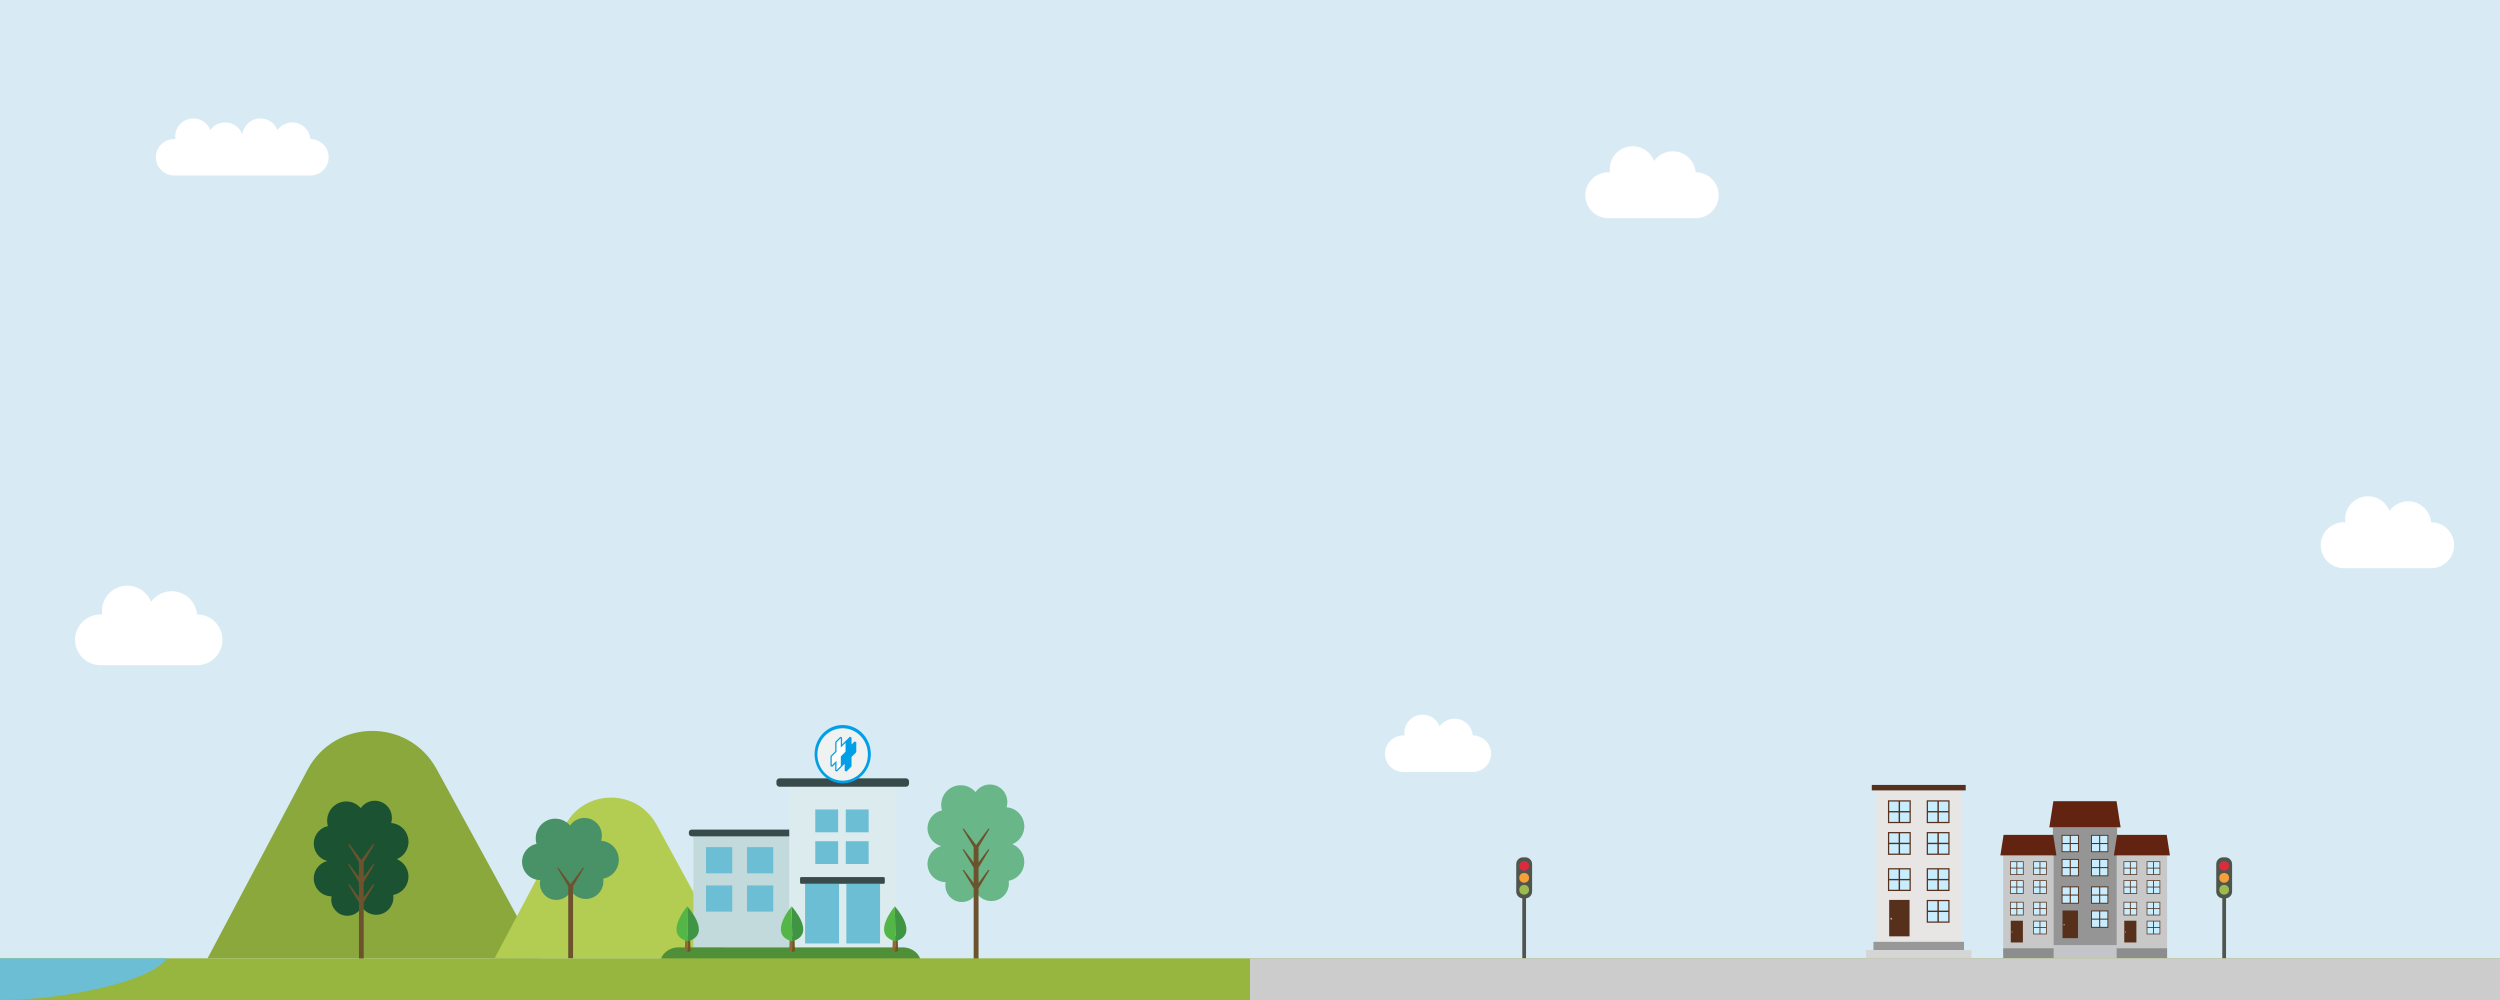 <?xml version="1.0" encoding="utf-8"?>
<!-- Generator: Adobe Illustrator 15.1.0, SVG Export Plug-In . SVG Version: 6.00 Build 0)  -->
<!DOCTYPE svg PUBLIC "-//W3C//DTD SVG 1.1//EN" "http://www.w3.org/Graphics/SVG/1.1/DTD/svg11.dtd">
<svg version="1.1" id="レイヤー_1" xmlns="http://www.w3.org/2000/svg" xmlns:xlink="http://www.w3.org/1999/xlink" x="0px"
	 y="0px" width="1200px" height="480px" viewBox="0 0 1200 480" enable-background="new 0 0 1200 480" xml:space="preserve">
<rect fill-rule="evenodd" clip-rule="evenodd" fill="#D8EBF4" width="1200" height="480"/>
<path fill="#FFFFFF" d="M1177.97,261.72c0-6.09-4.93-11.02-11.02-11.02h-0.04c-0.48-5.64-5.21-10.08-10.97-10.08
	c-3.71,0-6.99,1.83-8.98,4.64c-1.59-4.13-5.6-7.06-10.28-7.06c-6.09,0-11.02,4.93-11.02,11.02c0,0.51,0.04,1.02,0.1,1.51
	c-0.25-0.02-0.51-0.03-0.78-0.03c-6.08,0-11.01,4.93-11.01,11.02c0,6.08,4.93,11.01,11.01,11.01h42.51v-0.01
	C1173.33,272.44,1177.97,267.62,1177.97,261.72z"/>
<path fill="#FFFFFF" d="M106.78,307.11c0-6.73-5.45-12.18-12.17-12.18h-0.05c-0.53-6.24-5.75-11.14-12.13-11.14
	c-4.09,0-7.71,2.03-9.92,5.13c-1.76-4.56-6.18-7.8-11.36-7.8c-6.73,0-12.18,5.45-12.18,12.18c0,0.56,0.05,1.12,0.12,1.67
	c-0.28-0.02-0.57-0.04-0.86-0.04c-6.73,0-12.18,5.45-12.18,12.18c0,6.72,5.45,12.17,12.18,12.17H95.2v-0.01
	C101.65,318.96,106.78,313.63,106.78,307.11z"/>
<path fill="#FFFFFF" d="M149.01,66.76h-0.03c-0.38-4.47-4.13-7.99-8.7-7.99c-2.94,0-5.53,1.45-7.11,3.68
	c-1.27-3.27-4.44-5.6-8.15-5.6c-4.51,0-8.21,3.41-8.68,7.79c-1.19-3.41-4.42-5.87-8.24-5.87c-2.94,0-5.54,1.45-7.12,3.68
	c-1.26-3.27-4.43-5.6-8.15-5.6c-4.82,0-8.73,3.91-8.73,8.74c0,0.4,0.03,0.8,0.08,1.19c-0.2-0.01-0.41-0.02-0.61-0.02
	c-4.83,0-8.74,3.91-8.74,8.73c0,4.82,3.91,8.73,8.74,8.73h32.18h1.51h32.18v-0.01c4.62-0.22,8.31-4.04,8.31-8.72
	C157.75,70.67,153.84,66.76,149.01,66.76z"/>
<path fill="#8BA83C" d="M99.61,460.02h159.6l-49.63-90.86c-13.44-24.61-48.86-24.39-62,0.38L99.61,460.02z"/>
<path fill="#B2CD51" d="M350.2,460.02l-35.08-64.23c-9.5-17.39-34.54-17.24-43.82,0.28l-33.91,63.95H350.2z"/>
<g>
	<g>
		<g>
			<g>
				<rect x="376.11" y="399.5" fill="#C2DADC" width="53.63" height="55.34"/>
			</g>
			<g>
				<rect x="332.82" y="399.89" fill="#C2DADC" width="44.38" height="54.95"/>
			</g>
			<g>
				<rect x="358.57" y="406.63" fill="#6CBED4" width="12.59" height="12.57"/>
			</g>
			<g>
				<path fill="#374B4A" d="M332.13,398.2c-0.81,0-1.47,0.53-1.47,1.19v0.87c0,0.66,0.66,1.19,1.47,1.19h49.04v-3.25H332.13z"/>
			</g>
			<g>
				<rect x="338.89" y="406.63" fill="#6CBED4" width="12.59" height="12.57"/>
			</g>
			<g>
				<polygon fill="#DCEBEE" points="378.84,374.43 378.84,389.95 378.84,455.49 430.18,455.49 430.18,389.95 430.18,374.43 				"/>
			</g>
			<g>
				<rect x="386.45" y="424.25" fill="#6CBED4" width="16.3" height="28.62"/>
				<rect x="406.25" y="424.25" fill="#6CBED4" width="16.18" height="28.62"/>
			</g>
			<g>
				<path fill="#374B4A" d="M436.34,376.15c0,0.81-0.66,1.47-1.47,1.47h-60.73c-0.81,0-1.46-0.66-1.46-1.47v-1.07
					c0-0.81,0.65-1.47,1.46-1.47h60.73c0.81,0,1.47,0.66,1.47,1.47V376.15z"/>
			</g>
			<g>
				<path fill-rule="evenodd" clip-rule="evenodd" fill="#00A0E9" d="M404.5,348c-7.46,0-13.5,6.27-13.5,14s6.04,14,13.5,14
					s13.5-6.27,13.5-14S411.96,348,404.5,348z M404.5,350.54c2.95,0,5.73,1.19,7.81,3.36c2.09,2.16,3.24,5.04,3.24,8.1
					s-1.15,5.94-3.24,8.1c-2.08,2.17-4.86,3.36-7.81,3.36s-5.73-1.19-7.81-3.36c-2.09-2.16-3.24-5.04-3.24-8.1s1.15-5.94,3.24-8.1
					C398.77,351.73,401.55,350.54,404.5,350.54z"/>
			</g>
			<g>
				<path fill="#374B4A" d="M424.7,423.65c0,0.31-0.26,0.56-0.57,0.56h-39.54c-0.31,0-0.57-0.25-0.57-0.56v-2.08
					c0-0.32,0.26-0.57,0.57-0.57h39.54c0.31,0,0.57,0.25,0.57,0.57V423.65z"/>
			</g>
			<g>
				<rect x="358.57" y="425" fill="#6CBED4" width="12.59" height="12.57"/>
			</g>
			<g>
				<rect x="338.89" y="425" fill="#6CBED4" width="12.59" height="12.57"/>
			</g>
			<g>
				<rect x="405.98" y="388.55" fill="#6CBED4" width="10.97" height="10.95"/>
			</g>
			<g>
				<rect x="391.33" y="388.55" fill="#6CBED4" width="10.97" height="10.95"/>
			</g>
			<g>
				<rect x="405.98" y="403.78" fill="#6CBED4" width="10.97" height="10.95"/>
			</g>
			<g>
				<rect x="391.33" y="403.78" fill="#6CBED4" width="10.97" height="10.95"/>
			</g>
			<path fill="#F0F1F1" d="M416.59,362.14c0,6.95-5.42,12.57-12.12,12.57c-6.69,0-12.12-5.62-12.12-12.57
				c0-6.94,5.43-12.57,12.12-12.57C411.17,349.57,416.59,355.2,416.59,362.14z"/>
			<g>
				<g>
					<path fill="#4F8F38" d="M433.24,454.74H325.75c-4.73,0-8.58,3.22-8.75,7.26h125C441.83,457.96,437.97,454.74,433.24,454.74z"/>
				</g>
			</g>
			<g>
				<g>
					<polygon fill="#8C6B39" points="328.96,449.45 328.72,456.5 330.09,457.05 330.09,449.45 					"/>
					<polygon fill="#745421" points="331.23,449.45 330.09,449.45 330.09,457.05 331.47,456.5 					"/>
				</g>
				<g>
					<g>
						<path fill="#409544" d="M329.89,435.08c0,0,12.32,13.31,0.3,16.75L329.89,435.08z"/>
					</g>
					<g>
						<path fill="#54B647" d="M329.89,435.06c0,0-11.85,13.75,0.3,16.77L329.89,435.06z"/>
					</g>
				</g>
			</g>
			<g>
				<g>
					<polygon fill="#8C6B39" points="379.06,449.45 378.82,456.5 380.2,457.05 380.2,449.45 					"/>
					<polygon fill="#745421" points="381.34,449.45 380.2,449.45 380.2,457.05 381.57,456.5 					"/>
				</g>
				<g>
					<g>
						<path fill="#409544" d="M379.99,435.08c0,0,12.33,13.31,0.3,16.75L379.99,435.08z"/>
					</g>
					<g>
						<path fill="#54B647" d="M379.99,435.06c0,0-11.84,13.75,0.3,16.77L379.99,435.06z"/>
					</g>
				</g>
			</g>
			<g>
				<g>
					<polygon fill="#8C6B39" points="428.58,449.45 428.34,456.5 429.72,457.05 429.72,449.45 					"/>
					<polygon fill="#745421" points="430.86,449.45 429.72,449.45 429.72,457.05 431.1,456.5 					"/>
				</g>
				<g>
					<g>
						<path fill="#409544" d="M429.52,435.08c0,0,12.32,13.31,0.29,16.75L429.52,435.08z"/>
					</g>
					<g>
						<path fill="#54B647" d="M429.52,435.06c0,0-11.85,13.75,0.29,16.77L429.52,435.06z"/>
					</g>
				</g>
			</g>
		</g>
	</g>
</g>
<g>
	<path fill="#499267" d="M296.99,413.66c0.51-5.06-3.15-9.57-8.18-10.08c-0.1-0.02-0.19-0.01-0.29-0.02
		c0.17-0.53,0.28-1.09,0.34-1.67c0.47-4.63-2.89-8.77-7.5-9.24c-3.14-0.32-6.05,1.15-7.74,3.59c-1.51-1.76-3.66-2.97-6.15-3.23
		c-5.16-0.52-9.76,3.26-10.28,8.44c-0.13,1.25,0,2.46,0.33,3.59c-3.62,0.77-6.5,3.82-6.89,7.72c-0.49,4.83,3.01,9.14,7.81,9.63
		c0.3,0.03,0.59,0.04,0.88,0.04c-0.05,0.27-0.09,0.53-0.12,0.81c-0.44,4.36,2.72,8.26,7.06,8.7c3.35,0.34,6.41-1.48,7.85-4.33
		c1.34,2.09,3.58,3.58,6.23,3.85c4.65,0.47,8.79-2.93,9.26-7.6c0.07-0.71,0.04-1.41-0.06-2.09
		C293.45,421.06,296.57,417.83,296.99,413.66z"/>
	<polygon fill="#6C532E" points="275.07,460.02 272.74,460.02 272.74,425.42 267.41,416.59 268.04,416.59 273.9,424.41 
		279.69,416.59 280.37,416.59 275.07,425.39 	"/>
</g>
<g>
	<path fill="#69B688" d="M485.93,405.2c3.05-1.24,5.33-4.08,5.69-7.6c0.51-5.05-3.16-9.57-8.19-10.08
		c-0.09-0.01-0.19-0.01-0.28-0.02c0.16-0.53,0.28-1.09,0.34-1.66c0.46-4.64-2.89-8.78-7.5-9.25c-3.15-0.32-6.06,1.16-7.74,3.59
		c-1.52-1.76-3.67-2.97-6.16-3.22c-5.15-0.53-9.76,3.25-10.28,8.44c-0.12,1.24,0,2.46,0.33,3.59c-3.62,0.77-6.5,3.81-6.89,7.71
		c-0.44,4.42,2.45,8.39,6.61,9.42c-3.49,0.86-6.23,3.84-6.61,7.64c-0.49,4.83,3.01,9.14,7.81,9.63c0.3,0.03,0.6,0.04,0.89,0.04
		c-0.06,0.27-0.1,0.54-0.13,0.81c-0.43,4.36,2.73,8.26,7.07,8.7c3.34,0.34,6.41-1.48,7.84-4.33c1.34,2.09,3.58,3.58,6.24,3.85
		c4.64,0.47,8.78-2.93,9.25-7.6c0.07-0.71,0.05-1.41-0.05-2.08c3.9-0.72,7.03-3.95,7.45-8.12
		C492.04,410.48,489.61,406.69,485.93,405.2z"/>
	<polygon fill="#6C532E" points="474.99,407.71 474.32,407.71 469.7,413.95 469.7,406.64 474.99,397.84 474.32,397.84 
		468.53,405.66 462.67,397.84 462.03,397.84 467.36,406.67 467.36,413.97 462.67,407.71 462.03,407.71 467.36,416.55 467.36,423.85 
		462.67,417.59 462.03,417.59 467.36,426.42 467.36,441.27 467.36,451.14 467.36,461.02 469.7,461.02 469.7,451.14 469.7,441.27 
		469.7,426.39 474.99,417.59 474.32,417.59 469.7,423.83 469.7,416.51 	"/>
</g>
<g>
	<path fill="#1B5332" d="M190.46,412.38c2.99-1.21,5.22-3.99,5.57-7.43c0.5-4.95-3.09-9.37-8.01-9.87l-0.28-0.01
		c0.16-0.53,0.28-1.07,0.33-1.64c0.46-4.54-2.83-8.59-7.34-9.04c-3.08-0.32-5.93,1.12-7.57,3.51c-1.49-1.72-3.59-2.91-6.03-3.16
		c-5.04-0.51-9.55,3.19-10.06,8.26c-0.12,1.22,0,2.41,0.32,3.52c-3.54,0.75-6.36,3.73-6.74,7.55c-0.44,4.32,2.39,8.21,6.47,9.21
		c-3.41,0.85-6.1,3.76-6.47,7.48c-0.48,4.73,2.95,8.95,7.65,9.43c0.29,0.03,0.58,0.04,0.86,0.04c-0.05,0.26-0.09,0.52-0.12,0.79
		c-0.43,4.27,2.67,8.08,6.91,8.52c3.28,0.33,6.28-1.45,7.68-4.24c1.32,2.05,3.51,3.5,6.1,3.76c4.55,0.47,8.6-2.86,9.06-7.43
		c0.07-0.7,0.05-1.38-0.05-2.04c3.82-0.71,6.88-3.87,7.29-7.95S194.07,413.84,190.46,412.38z"/>
	<polygon fill="#6C532E" points="179.76,414.85 179.1,414.85 174.58,420.95 174.58,413.79 179.76,405.18 179.1,405.18 
		173.43,412.83 167.69,405.18 167.07,405.18 172.29,413.83 172.29,420.97 167.69,414.85 167.07,414.85 172.29,423.49 172.29,430.64 
		167.69,424.51 167.07,424.51 172.29,433.16 172.29,447.69 172.29,457.35 172.29,467.02 174.58,467.02 174.58,457.35 174.58,447.69 
		174.58,433.12 179.76,424.51 179.1,424.51 174.58,430.62 174.58,423.46 	"/>
</g>
<g>
	<rect x="985.37" y="397.13" fill="#959595" width="30.83" height="56.69"/>
	<rect x="989.56" y="400.74" fill="#56301B" width="8.32" height="8.31"/>
	<rect x="990.02" y="401.19" fill="#C8EDFF" width="3.44" height="3.45"/>
	<rect x="993.98" y="401.19" fill="#C8EDFF" width="3.45" height="3.45"/>
	<rect x="990.02" y="405.15" fill="#C8EDFF" width="3.44" height="3.45"/>
	<rect x="993.98" y="405.15" fill="#C8EDFF" width="3.45" height="3.45"/>
	<rect x="1003.69" y="400.74" fill="#56301B" width="8.32" height="8.31"/>
	<rect x="1004.14" y="401.19" fill="#C8EDFF" width="3.45" height="3.45"/>
	<rect x="1008.11" y="401.19" fill="#C8EDFF" width="3.45" height="3.45"/>
	<rect x="1004.14" y="405.15" fill="#C8EDFF" width="3.45" height="3.45"/>
	<rect x="1008.11" y="405.15" fill="#C8EDFF" width="3.45" height="3.45"/>
	<rect x="989.56" y="412.3" fill="#56301B" width="8.32" height="8.31"/>
	<rect x="990.02" y="412.75" fill="#C8EDFF" width="3.44" height="3.45"/>
	<rect x="993.98" y="412.75" fill="#C8EDFF" width="3.45" height="3.45"/>
	<rect x="990.02" y="416.71" fill="#C8EDFF" width="3.44" height="3.45"/>
	<rect x="993.98" y="416.71" fill="#C8EDFF" width="3.45" height="3.45"/>
	<rect x="1003.69" y="412.3" fill="#56301B" width="8.32" height="8.31"/>
	<rect x="1004.14" y="412.75" fill="#C8EDFF" width="3.45" height="3.45"/>
	<rect x="1008.11" y="412.75" fill="#C8EDFF" width="3.45" height="3.45"/>
	<rect x="1004.14" y="416.71" fill="#C8EDFF" width="3.45" height="3.45"/>
	<rect x="1008.11" y="416.71" fill="#C8EDFF" width="3.45" height="3.45"/>
	<rect x="989.56" y="425.47" fill="#56301B" width="8.32" height="8.32"/>
	<rect x="990.02" y="425.93" fill="#C8EDFF" width="3.44" height="3.45"/>
	<rect x="993.98" y="425.93" fill="#C8EDFF" width="3.45" height="3.45"/>
	<rect x="990.02" y="429.88" fill="#C8EDFF" width="3.44" height="3.45"/>
	<rect x="993.98" y="429.88" fill="#C8EDFF" width="3.45" height="3.45"/>
	<rect x="1003.69" y="425.47" fill="#56301B" width="8.32" height="8.32"/>
	<rect x="1004.14" y="425.93" fill="#C8EDFF" width="3.45" height="3.45"/>
	<rect x="1008.11" y="425.93" fill="#C8EDFF" width="3.45" height="3.45"/>
	<rect x="1004.14" y="429.88" fill="#C8EDFF" width="3.45" height="3.45"/>
	<rect x="1008.11" y="429.88" fill="#C8EDFF" width="3.45" height="3.45"/>
	<rect x="1003.69" y="437.03" fill="#56301B" width="8.32" height="8.32"/>
	<rect x="1004.14" y="437.49" fill="#C8EDFF" width="3.45" height="3.45"/>
	<rect x="1008.11" y="437.49" fill="#C8EDFF" width="3.45" height="3.45"/>
	<rect x="1004.14" y="441.44" fill="#C8EDFF" width="3.45" height="3.45"/>
	<rect x="1008.11" y="441.44" fill="#C8EDFF" width="3.45" height="3.45"/>
	<polygon fill="#622411" points="1017.9,397.13 983.67,397.13 985.62,384.59 1015.95,384.59 	"/>
	<rect x="990.01" y="437.03" fill="#56301B" width="7.42" height="13.28"/>
	<rect x="990.5" y="443.59" fill="#C9B290" width="0.57" height="0.57"/>
	<polygon fill="#C4C5C8" points="1016.2,460.02 985.37,460.02 985.37,453.82 1016.19,453.82 	"/>
	<rect x="1016" y="410.59" fill="#C8C8C8" width="24.22" height="44.56"/>
	<rect x="1019.29" y="413.43" fill="#56301B" width="6.54" height="6.54"/>
	<rect x="1019.65" y="413.79" fill="#C8EDFF" width="2.71" height="2.71"/>
	<rect x="1022.76" y="413.79" fill="#C8EDFF" width="2.71" height="2.71"/>
	<rect x="1019.65" y="416.9" fill="#C8EDFF" width="2.71" height="2.71"/>
	<rect x="1022.76" y="416.9" fill="#C8EDFF" width="2.71" height="2.71"/>
	<rect x="1030.4" y="413.43" fill="#56301B" width="6.53" height="6.54"/>
	<rect x="1030.75" y="413.79" fill="#C8EDFF" width="2.71" height="2.71"/>
	<rect x="1033.87" y="413.79" fill="#C8EDFF" width="2.71" height="2.71"/>
	<rect x="1030.75" y="416.9" fill="#C8EDFF" width="2.71" height="2.71"/>
	<rect x="1033.87" y="416.9" fill="#C8EDFF" width="2.71" height="2.71"/>
	<rect x="1019.29" y="422.52" fill="#56301B" width="6.54" height="6.53"/>
	<rect x="1019.65" y="422.87" fill="#C8EDFF" width="2.71" height="2.71"/>
	<rect x="1022.76" y="422.87" fill="#C8EDFF" width="2.71" height="2.71"/>
	<rect x="1019.65" y="425.98" fill="#C8EDFF" width="2.71" height="2.71"/>
	<rect x="1022.76" y="425.98" fill="#C8EDFF" width="2.71" height="2.71"/>
	<rect x="1030.4" y="422.52" fill="#56301B" width="6.53" height="6.53"/>
	<rect x="1030.75" y="422.87" fill="#C8EDFF" width="2.71" height="2.71"/>
	<rect x="1033.87" y="422.87" fill="#C8EDFF" width="2.71" height="2.71"/>
	<rect x="1030.75" y="425.98" fill="#C8EDFF" width="2.71" height="2.71"/>
	<rect x="1033.87" y="425.98" fill="#C8EDFF" width="2.71" height="2.71"/>
	<rect x="1019.29" y="432.87" fill="#56301B" width="6.54" height="6.53"/>
	<rect x="1019.65" y="433.23" fill="#C8EDFF" width="2.71" height="2.71"/>
	<rect x="1022.76" y="433.23" fill="#C8EDFF" width="2.71" height="2.71"/>
	<rect x="1019.65" y="436.33" fill="#C8EDFF" width="2.71" height="2.71"/>
	<rect x="1022.76" y="436.33" fill="#C8EDFF" width="2.71" height="2.71"/>
	<rect x="1030.4" y="432.87" fill="#56301B" width="6.53" height="6.53"/>
	<rect x="1030.75" y="433.23" fill="#C8EDFF" width="2.71" height="2.71"/>
	<rect x="1033.87" y="433.23" fill="#C8EDFF" width="2.71" height="2.71"/>
	<rect x="1030.75" y="436.33" fill="#C8EDFF" width="2.71" height="2.71"/>
	<rect x="1033.87" y="436.33" fill="#C8EDFF" width="2.71" height="2.71"/>
	<rect x="1030.4" y="441.95" fill="#56301B" width="6.53" height="6.54"/>
	<rect x="1030.75" y="442.31" fill="#C8EDFF" width="2.71" height="2.71"/>
	<rect x="1033.87" y="442.31" fill="#C8EDFF" width="2.71" height="2.71"/>
	<rect x="1030.75" y="445.42" fill="#C8EDFF" width="2.71" height="2.71"/>
	<rect x="1033.87" y="445.42" fill="#C8EDFF" width="2.71" height="2.71"/>
	<polygon fill="#622411" points="1041.56,410.59 1014.66,410.59 1016.2,400.74 1040.03,400.74 	"/>
	<rect x="1019.65" y="441.95" fill="#56301B" width="5.82" height="10.43"/>
	<rect x="1020.03" y="447.11" fill="#C9B290" width="0.44" height="0.45"/>
	<polygon fill="#8D8D8D" points="1040.23,460.02 1016,460.02 1016,455.15 1040.22,455.15 	"/>
	<rect x="961.52" y="410.59" fill="#C8C8C8" width="24.23" height="44.56"/>
	<rect x="964.81" y="413.43" fill="#56301B" width="6.54" height="6.54"/>
	<rect x="965.17" y="413.79" fill="#C8EDFF" width="2.71" height="2.71"/>
	<rect x="968.28" y="413.79" fill="#C8EDFF" width="2.71" height="2.71"/>
	<rect x="965.17" y="416.9" fill="#C8EDFF" width="2.71" height="2.71"/>
	<rect x="968.28" y="416.9" fill="#C8EDFF" width="2.71" height="2.71"/>
	<rect x="975.92" y="413.43" fill="#56301B" width="6.53" height="6.54"/>
	<rect x="976.27" y="413.79" fill="#C8EDFF" width="2.71" height="2.71"/>
	<rect x="979.39" y="413.79" fill="#C8EDFF" width="2.71" height="2.71"/>
	<rect x="976.27" y="416.9" fill="#C8EDFF" width="2.71" height="2.71"/>
	<rect x="979.39" y="416.9" fill="#C8EDFF" width="2.71" height="2.71"/>
	<rect x="964.81" y="422.52" fill="#56301B" width="6.54" height="6.53"/>
	<rect x="965.17" y="422.87" fill="#C8EDFF" width="2.71" height="2.71"/>
	<rect x="968.28" y="422.87" fill="#C8EDFF" width="2.71" height="2.71"/>
	<rect x="965.17" y="425.98" fill="#C8EDFF" width="2.71" height="2.71"/>
	<rect x="968.28" y="425.98" fill="#C8EDFF" width="2.71" height="2.71"/>
	<rect x="975.92" y="422.52" fill="#56301B" width="6.53" height="6.53"/>
	<rect x="976.27" y="422.87" fill="#C8EDFF" width="2.71" height="2.71"/>
	<rect x="979.39" y="422.87" fill="#C8EDFF" width="2.71" height="2.71"/>
	<rect x="976.27" y="425.98" fill="#C8EDFF" width="2.71" height="2.71"/>
	<rect x="979.39" y="425.98" fill="#C8EDFF" width="2.71" height="2.71"/>
	<rect x="964.81" y="432.87" fill="#56301B" width="6.54" height="6.53"/>
	<rect x="965.17" y="433.23" fill="#C8EDFF" width="2.71" height="2.71"/>
	<rect x="968.28" y="433.23" fill="#C8EDFF" width="2.71" height="2.71"/>
	<rect x="965.17" y="436.33" fill="#C8EDFF" width="2.71" height="2.71"/>
	<rect x="968.28" y="436.33" fill="#C8EDFF" width="2.71" height="2.71"/>
	<rect x="975.92" y="432.87" fill="#56301B" width="6.53" height="6.53"/>
	<rect x="976.27" y="433.23" fill="#C8EDFF" width="2.71" height="2.71"/>
	<rect x="979.39" y="433.23" fill="#C8EDFF" width="2.71" height="2.71"/>
	<rect x="976.27" y="436.33" fill="#C8EDFF" width="2.71" height="2.71"/>
	<rect x="979.39" y="436.33" fill="#C8EDFF" width="2.71" height="2.71"/>
	<rect x="975.92" y="441.95" fill="#56301B" width="6.53" height="6.54"/>
	<rect x="976.27" y="442.31" fill="#C8EDFF" width="2.71" height="2.71"/>
	<rect x="979.39" y="442.31" fill="#C8EDFF" width="2.71" height="2.71"/>
	<rect x="976.27" y="445.42" fill="#C8EDFF" width="2.71" height="2.71"/>
	<rect x="979.39" y="445.42" fill="#C8EDFF" width="2.71" height="2.71"/>
	<polygon fill="#622411" points="987.08,410.59 960.18,410.59 961.72,400.74 985.55,400.74 	"/>
	<rect x="965.17" y="441.95" fill="#56301B" width="5.82" height="10.43"/>
	<rect x="965.55" y="447.11" fill="#C9B290" width="0.45" height="0.45"/>
	<polygon fill="#8D8D8D" points="985.75,460.02 961.52,460.02 961.52,455.15 985.74,455.15 	"/>
</g>
<g>
	<rect x="730.7" y="425.6" fill="#4F554D" width="1.8" height="34.75"/>
	<path fill="#4F554D" d="M732.16,431.2h-1.12c-1.79,0-3.25-1.46-3.25-3.25v-13.18c0-1.8,1.46-3.25,3.25-3.25h1.12
		c1.79,0,3.25,1.45,3.25,3.25v13.18C735.41,429.74,733.95,431.2,732.16,431.2z"/>
	<path fill="#DC2B3D" d="M733.94,415.63c0,1.29-1.05,2.34-2.34,2.34s-2.34-1.05-2.34-2.34c0-1.3,1.05-2.35,2.34-2.35
		S733.94,414.33,733.94,415.63z"/>
	<circle fill="#F5A039" cx="731.6" cy="421.36" r="2.34"/>
	<circle fill="#9DBA4E" cx="731.6" cy="427.09" r="2.34"/>
</g>
<g>
	<rect x="1066.7" y="425.6" fill="#4F554D" width="1.8" height="34.75"/>
	<path fill="#4F554D" d="M1068.16,431.2h-1.12c-1.79,0-3.25-1.46-3.25-3.25v-13.18c0-1.8,1.46-3.25,3.25-3.25h1.12
		c1.79,0,3.25,1.45,3.25,3.25v13.18C1071.41,429.74,1069.95,431.2,1068.16,431.2z"/>
	<path fill="#DC2B3D" d="M1069.94,415.63c0,1.29-1.05,2.34-2.34,2.34s-2.34-1.05-2.34-2.34c0-1.3,1.05-2.35,2.34-2.35
		S1069.94,414.33,1069.94,415.63z"/>
	<circle fill="#F5A039" cx="1067.6" cy="421.36" r="2.34"/>
	<circle fill="#9DBA4E" cx="1067.6" cy="427.09" r="2.34"/>
</g>
<rect y="460" fill-rule="evenodd" clip-rule="evenodd" fill="#97B63F" width="1200" height="20"/>
<g>
	<rect x="900.69" y="379.39" fill="#E7E6E5" width="40.61" height="74.68"/>
	<rect x="906.22" y="384.15" fill="#56301B" width="10.95" height="10.96"/>
	<rect x="906.81" y="384.75" fill="#C8EDFF" width="4.54" height="4.55"/>
	<rect x="912.03" y="384.75" fill="#C8EDFF" width="4.55" height="4.55"/>
	<rect x="906.81" y="389.96" fill="#C8EDFF" width="4.54" height="4.54"/>
	<rect x="912.03" y="389.96" fill="#C8EDFF" width="4.55" height="4.54"/>
	<rect x="924.83" y="384.15" fill="#56301B" width="10.95" height="10.96"/>
	<rect x="925.42" y="384.75" fill="#C8EDFF" width="4.54" height="4.55"/>
	<rect x="930.65" y="384.75" fill="#C8EDFF" width="4.54" height="4.55"/>
	<rect x="925.42" y="389.96" fill="#C8EDFF" width="4.54" height="4.54"/>
	<rect x="930.65" y="389.96" fill="#C8EDFF" width="4.54" height="4.54"/>
	<rect x="906.22" y="399.38" fill="#56301B" width="10.95" height="10.95"/>
	<rect x="906.81" y="399.98" fill="#C8EDFF" width="4.54" height="4.54"/>
	<rect x="912.03" y="399.98" fill="#C8EDFF" width="4.55" height="4.54"/>
	<rect x="906.81" y="405.19" fill="#C8EDFF" width="4.54" height="4.54"/>
	<rect x="912.03" y="405.19" fill="#C8EDFF" width="4.55" height="4.54"/>
	<rect x="924.83" y="399.38" fill="#56301B" width="10.95" height="10.95"/>
	<rect x="925.42" y="399.98" fill="#C8EDFF" width="4.54" height="4.54"/>
	<rect x="930.65" y="399.98" fill="#C8EDFF" width="4.54" height="4.54"/>
	<rect x="925.42" y="405.19" fill="#C8EDFF" width="4.54" height="4.54"/>
	<rect x="930.65" y="405.19" fill="#C8EDFF" width="4.54" height="4.54"/>
	<rect x="906.22" y="416.73" fill="#56301B" width="10.95" height="10.96"/>
	<rect x="906.81" y="417.33" fill="#C8EDFF" width="4.54" height="4.55"/>
	<rect x="912.03" y="417.33" fill="#C8EDFF" width="4.55" height="4.55"/>
	<rect x="906.81" y="422.54" fill="#C8EDFF" width="4.54" height="4.54"/>
	<rect x="912.03" y="422.54" fill="#C8EDFF" width="4.55" height="4.54"/>
	<rect x="924.83" y="416.73" fill="#56301B" width="10.95" height="10.96"/>
	<rect x="925.42" y="417.33" fill="#C8EDFF" width="4.54" height="4.55"/>
	<rect x="930.65" y="417.33" fill="#C8EDFF" width="4.54" height="4.55"/>
	<rect x="925.42" y="422.54" fill="#C8EDFF" width="4.54" height="4.54"/>
	<rect x="930.65" y="422.54" fill="#C8EDFF" width="4.54" height="4.54"/>
	<rect x="924.83" y="431.96" fill="#56301B" width="10.95" height="10.95"/>
	<rect x="925.42" y="432.56" fill="#C8EDFF" width="4.54" height="4.54"/>
	<rect x="930.65" y="432.56" fill="#C8EDFF" width="4.54" height="4.54"/>
	<rect x="925.42" y="437.77" fill="#C8EDFF" width="4.54" height="4.54"/>
	<rect x="930.65" y="437.77" fill="#C8EDFF" width="4.54" height="4.54"/>
	<rect x="898.46" y="376.76" fill="#56301B" width="45.08" height="2.63"/>
	<rect x="906.81" y="431.96" fill="#56301B" width="9.77" height="17.48"/>
	<rect x="907.44" y="440.6" fill="#C9B290" width="0.76" height="0.75"/>
	<rect x="899.25" y="452.08" fill="#989898" width="43.49" height="3.98"/>
	<rect x="895.69" y="456.06" fill="#D5D5D5" width="50.61" height="3.97"/>
</g>
<path fill-rule="evenodd" clip-rule="evenodd" fill="#6CBED4" d="M0,480h0.5c29.41,0,71.75-8.56,79.62-20H0V480z"/>
<path fill="#FFFFFF" d="M824.97,93.72c0-6.09-4.93-11.02-11.02-11.02h-0.04c-0.48-5.64-5.21-10.08-10.97-10.08
	c-3.71,0-6.99,1.83-8.98,4.64c-1.59-4.13-5.6-7.06-10.28-7.06c-6.09,0-11.02,4.93-11.02,11.02c0,0.51,0.04,1.02,0.1,1.51
	c-0.25-0.02-0.51-0.03-0.78-0.03c-6.08,0-11.01,4.93-11.01,11.02c0,6.08,4.93,11.01,11.01,11.01h42.51v-0.01
	C820.33,104.44,824.97,99.62,824.97,93.72z"/>
<path fill="#FFFFFF" d="M715.72,361.78c0-4.84-3.93-8.76-8.77-8.76h-0.03c-0.38-4.5-4.14-8.02-8.73-8.02
	c-2.95,0-5.56,1.45-7.15,3.69c-1.26-3.29-4.45-5.62-8.18-5.62c-4.84,0-8.77,3.93-8.77,8.77c0,0.41,0.03,0.81,0.09,1.2
	c-0.21-0.01-0.41-0.02-0.62-0.02c-4.84,0-8.77,3.92-8.77,8.76c0,4.84,3.93,8.77,8.77,8.77h33.82v-0.01
	C712.02,370.31,715.72,366.48,715.72,361.78z"/>
<rect x="600" y="460" fill-rule="evenodd" clip-rule="evenodd" fill="#CCCCCC" width="600" height="20"/>
<g>
	<polygon fill-rule="evenodd" clip-rule="evenodd" fill="#FFFFFF" points="404.062,367.797 401.188,370.047 401.188,356.234 
		403.812,353.984 	"/>
	<polygon fill-rule="evenodd" clip-rule="evenodd" fill="#FFFFFF" points="398.969,367.766 398.969,362.984 406.25,355.828 
		406.25,360.891 	"/>
	<g>
		<path fill="#009FE8" d="M411.009,356.238l-0.812-0.334c0,0-1.188,1.187-1.465,1.46v-3.388l-0.809-0.335
			c0,0-3.421,3.408-3.738,3.724v-3.389l-0.81-0.335l-0.048,0.047l-2.288,2.278l-0.134,0.32v4.355
			c-0.059,0.059-2.141,2.134-2.141,2.134l-0.133,0.321l0.004,4.661l0.813,0.334c0,0,1.18-1.197,1.457-1.477
			c0,0.431,0.001,3.413,0.001,3.413l0.812,0.333c0,0,3.417-3.433,3.733-3.753v3.409l0.812,0.335l2.336-2.335l0.133-0.319v-4.371
			c0.06-0.056,2.146-2.137,2.146-2.137l0.135-0.322L411.009,356.238z M405.86,360.804c-0.059,0.058-2.274,2.271-2.274,2.271v4.559
			c-0.054,0.053-1.785,1.794-2.078,2.088v-4.573c0,0-1.977,1.989-2.275,2.29v-4.281c0.06-0.06,2.279-2.27,2.279-2.27v-4.542
			c0.054-0.053,1.775-1.767,2.068-2.061v4.535c0,0,1.983-1.976,2.28-2.272V360.804z"/>
	</g>
</g>
</svg>
